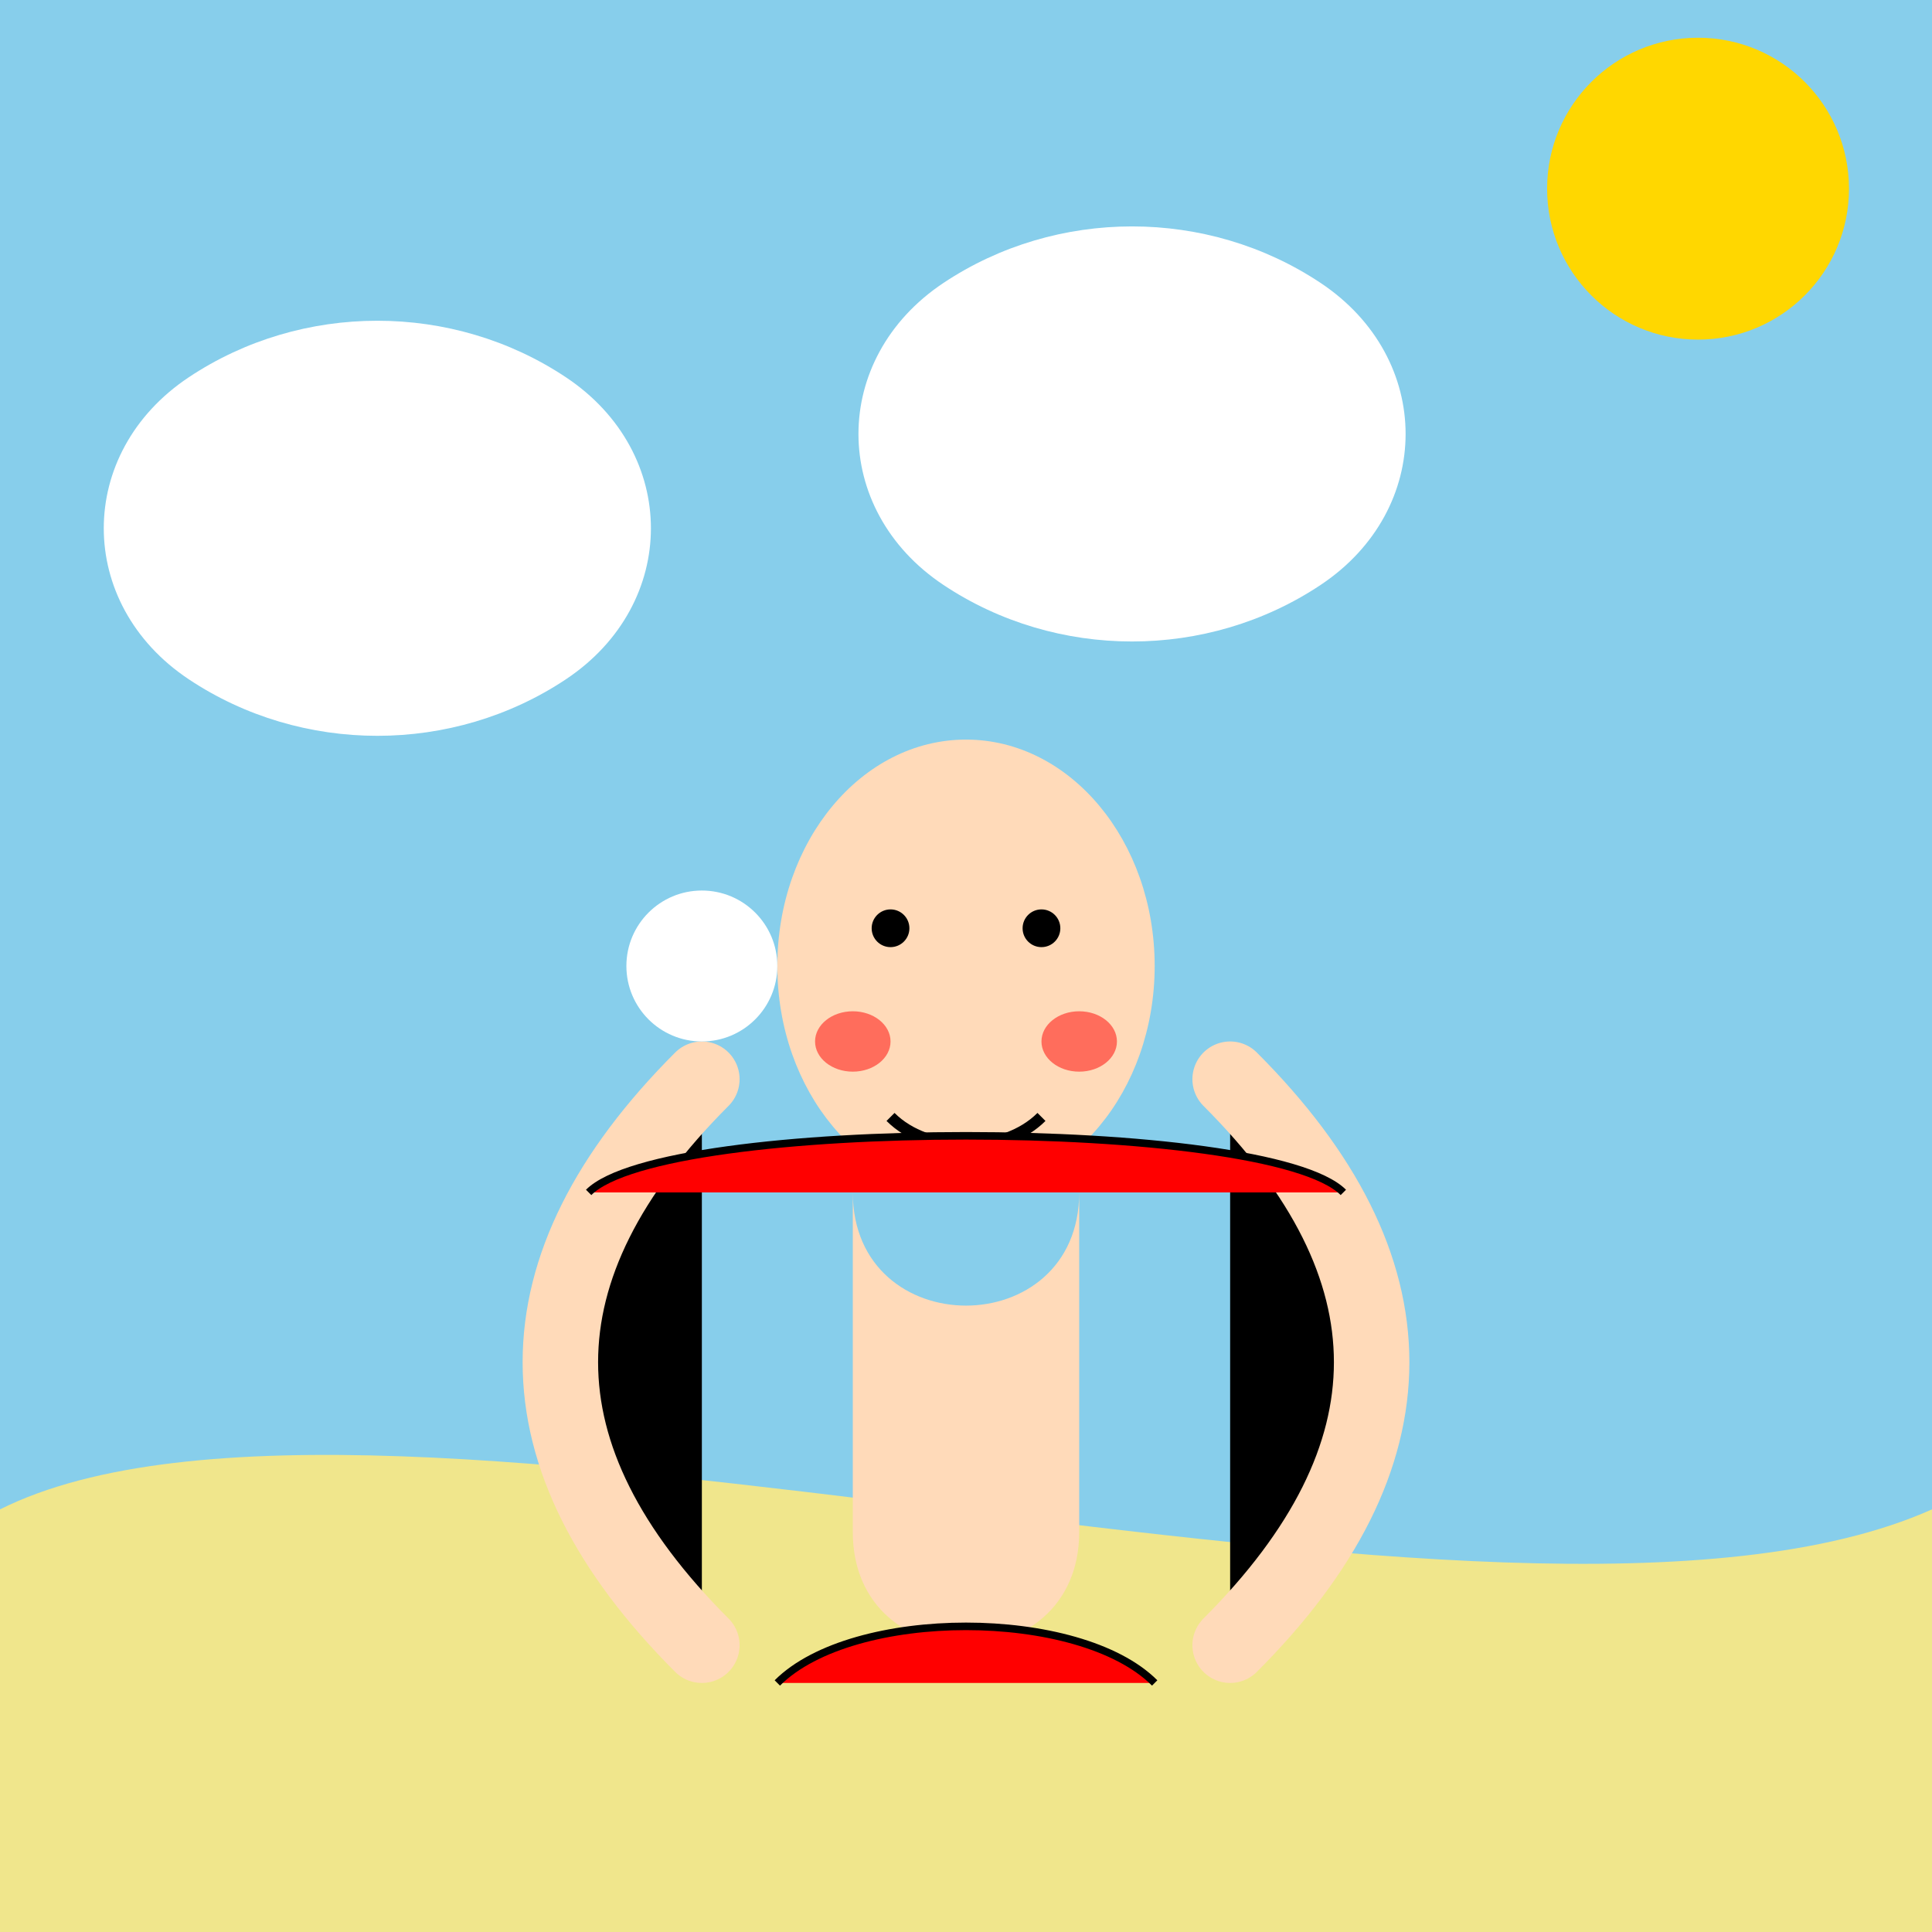 <!--

Generated by DrawGPT.
Free, open source, AI generated images in SVG, PNG, and HTML Canvas format.
https://drawgpt.ai

Created: 2025-06-02T01:28:08+00:00
-->
<svg   viewBox="0 0 512 512" xmlns="http://www.w3.org/2000/svg" xmlns:xlink="http://www.w3.org/1999/xlink">
  <title>The Great Beach Volleyball Debacle</title>
  <desc>She just wanted to spike the ball, not her chances of winning the fashion award!</desc>
  <rect id="background" class="background" width="512" height="512" fill="#87CEEB"/>
  <path id="sand" class="sand" d="M0,400 C100,350,400,450,512,400 L512,512 L0,512 Z" fill="#F0E68C"/>
  <circle id="sun" class="sun" cx="450" cy="50" r="40" fill="#FFD700">
    <animate attributeName="opacity" values="1; 0.8; 1" dur="5s" repeatCount="indefinite"/>
  </circle>
  <path id="cloud1" class="cloud" d="M50,100 C80,80,120,80,150,100 C180,120,180,160,150,180 C120,200,80,200,50,180 C20,160,20,120,50,100" fill="white">
    <animate attributeName="cx" attributeType="XML" begin="0s" dur="5s" repeatCount="indefinite" values="50; 562; 50"/>
  </path>
  <path id="cloud2" class="cloud" d="M250,75 C280,55,320,55,350,75 C380,95,380,135,350,155 C320,175,280,175,250,155 C220,135,220,95,250,75" fill="white">
    <animate attributeName="cx" attributeType="XML" begin="0s" dur="5s" repeatCount="indefinite" values="250; 762; 250"/>
  </path>
  <ellipse id="face" class="face" cx="256" cy="256" rx="50" ry="60" fill="#FFDAB9"/>
  <ellipse id="blush1" class="blush" cx="226" cy="276" rx="10" ry="8" fill="red" opacity="0.5">
    <animate attributeName="opacity" values="0.5; 0; 0.5" dur="2.5s" repeatCount="indefinite"/>
  </ellipse>
  <ellipse id="blush2" class="blush" cx="286" cy="276" rx="10" ry="8" fill="red" opacity="0.5">
    <animate attributeName="opacity" values="0.5; 0; 0.5" dur="2.5s" repeatCount="indefinite"/>
  </ellipse>
  <path id="mouth" class="mouth" d="M236,296 C246,306,266,306,276,296" stroke="black" stroke-width="3" fill="none"/>
  <circle id="eye1" class="eye" cx="236" cy="246" r="5" fill="black"/>
  <circle id="eye2" class="eye" cx="276" cy="246" r="5" fill="black"/>
  <path id="arm_left" class="arm" d="M186,286 C136,336,136,386,186,436" stroke="#FFDAB9" stroke-width="20" stroke-linecap="round">
    <animate attributeName="d" values="M186,286 C136,336,136,386,186,436; M186,286 C136,306,136,416,186,436; M186,286 C136,336,136,386,186,436" dur="5s" repeatCount="indefinite"/>
  </path>
  <path id="arm_right" class="arm" d="M326,286 C376,336,376,386,326,436" stroke="#FFDAB9" stroke-width="20" stroke-linecap="round">
    <animate attributeName="d" values="M326,286 C376,336,376,386,326,436; M326,286 C376,306,376,416,326,436; M326,286 C376,336,376,386,326,436" dur="5s" repeatCount="indefinite"/>
  </path>
  <path id="body" class="body" d="M226,316 C226,356,286,356,286,316 L286,406 C286,446,226,446,226,406 Z" fill="#FFDAB9">
    <animate attributeName="d" values="M226,316 C226,356,286,356,286,316 L286,406 C286,446,226,446,226,406 Z; M226,316 C226,346,286,346,286,316 L286,406 C286,436,226,436,226,406 Z; M226,316 C226,356,286,356,286,316 L286,406 C286,446,226,446,226,406 Z" dur="5s" repeatCount="indefinite"/>
  </path>
  <ellipse id="volleyball" class="volleyball" cx="186" cy="256" rx="20" ry="20" fill="white">
    <animateTransform attributeName="transform" type="rotate" from="0 186 256" to="360 186 256" dur="2s" repeatCount="indefinite"/>
  </ellipse>
  <path id="bathing_suit_top" class="bathing_suit" d="M156,316 C176,296,336,296,356,316" fill="red" stroke="black" stroke-width="2">
    <animate attributeName="d" values="M156,316 C176,296,336,296,356,316; M156,106 C176,86,336,86,356,106; M156,316 C176,296,336,296,356,316" dur="5s" repeatCount="indefinite"/>
  </path>
  <path id="bathing_suit_bottom" class="bathing_suit" d="M206,446 C226,426,286,426,306,446" fill="red" stroke="black" stroke-width="2">
    <animate attributeName="d" values="M206,446 C226,426,286,426,306,446; M206,446 C226,426,286,426,306,446; M206,236 C226,216,286,216,306,236; M206,446 C226,426,286,426,306,446" dur="5s" repeatCount="indefinite"/>
  </path>
</svg>